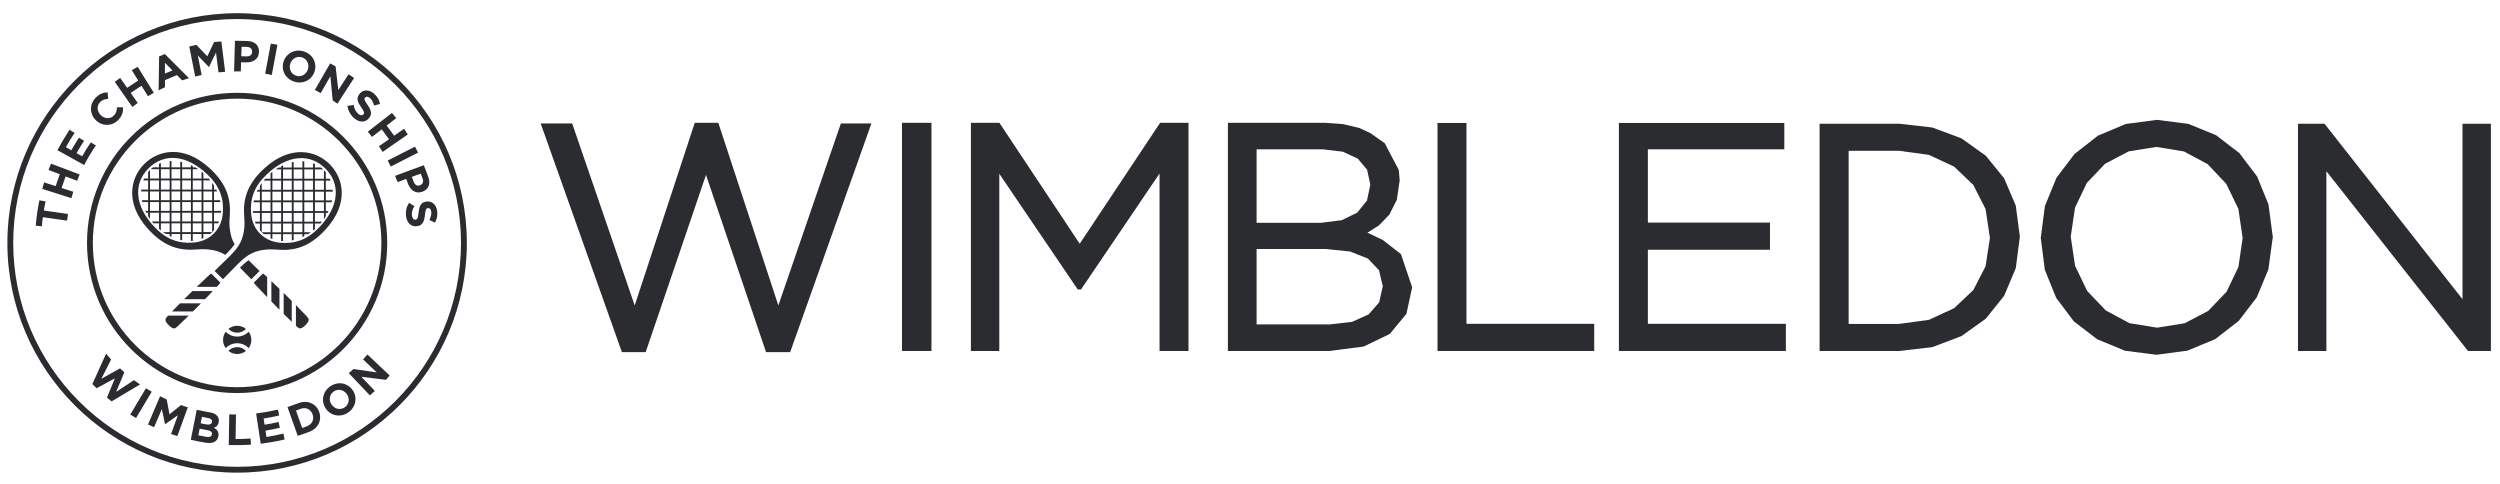 <svg xmlns="http://www.w3.org/2000/svg" width="186" height="36" viewBox="0 0 186 36" fill="none"><g clip-path="url(#clip0_218_1444)"><path fill-rule="evenodd" clip-rule="evenodd" d="M17.647 24.237C17.399 24.237 17.174 24.327 16.994 24.47C17.159 24.643 17.39 24.75 17.647 24.751C17.904 24.751 18.135 24.643 18.3 24.47C18.121 24.327 17.895 24.237 17.647 24.237ZM28.81 18.074C28.81 11.906 23.809 6.905 17.64 6.905C11.472 6.905 6.473 11.906 6.473 18.074C6.473 24.242 11.473 29.242 17.64 29.242C23.808 29.242 28.81 24.241 28.81 18.074ZM17.64 7.34C23.56 7.34 28.375 12.155 28.375 18.074C28.375 23.992 23.56 28.807 17.64 28.807C11.721 28.807 6.907 23.992 6.907 18.074C6.907 12.156 11.722 7.34 17.64 7.34ZM17.641 1.417C26.825 1.417 34.298 8.889 34.298 18.075C34.298 27.26 26.825 34.731 17.641 34.731C8.457 34.731 0.984 27.259 0.984 18.074C0.984 8.889 8.456 1.417 17.641 1.417ZM34.733 18.088V18.062C34.725 8.644 27.065 0.986 17.648 0.982H17.634C8.215 0.986 0.553 8.648 0.549 18.068V18.081C0.553 27.502 8.219 35.165 17.641 35.165C27.063 35.165 34.725 27.506 34.733 18.088ZM30.213 16.102C30.284 16.589 30.585 16.893 31.034 16.828L31.04 16.828C31.433 16.77 31.56 16.488 31.613 16.013C31.657 15.608 31.69 15.504 31.838 15.483L31.846 15.482C31.955 15.466 32.056 15.553 32.084 15.743C32.111 15.934 32.056 16.142 31.947 16.363L32.359 16.566C32.509 16.31 32.571 16.015 32.523 15.686C32.456 15.225 32.138 14.936 31.728 14.995H31.721C31.273 15.061 31.19 15.373 31.14 15.845C31.099 16.235 31.046 16.322 30.92 16.341L30.913 16.342C30.781 16.361 30.682 16.25 30.652 16.047C30.615 15.789 30.69 15.561 30.829 15.333L30.434 15.091C30.232 15.397 30.163 15.759 30.213 16.102V16.102ZM31.444 13.294C31.526 13.531 31.451 13.714 31.239 13.79L31.233 13.791C31.048 13.857 30.869 13.764 30.78 13.53L30.642 13.157L31.303 12.92L31.444 13.294ZM30.352 13.663C30.533 14.14 30.913 14.443 31.411 14.268L31.417 14.266C31.838 14.117 32.066 13.737 31.87 13.181L31.711 12.751L31.53 12.294L29.393 13.083L29.582 13.55L30.223 13.312L30.352 13.663H30.352V13.663ZM30.876 10.911L28.845 11.945L29.072 12.391L31.104 11.358L30.877 10.911H30.876ZM28.468 11.303L30.339 10.003L30.062 9.581L29.323 10.096L28.768 9.34L29.481 8.788L29.163 8.402L27.362 9.799L27.68 10.185L28.403 9.624L28.943 10.36L28.192 10.882L28.468 11.304L28.468 11.303ZM27.175 7.252C27.246 7.168 27.381 7.167 27.526 7.293C27.672 7.419 27.767 7.613 27.829 7.851L28.273 7.734C28.219 7.443 28.073 7.178 27.82 6.961C27.467 6.657 27.037 6.648 26.766 6.961L26.763 6.966C26.467 7.309 26.609 7.599 26.88 7.988C27.105 8.312 27.122 8.411 27.038 8.508L27.034 8.513C26.947 8.614 26.8 8.595 26.644 8.461C26.447 8.291 26.354 8.069 26.309 7.806L25.852 7.882C25.901 8.246 26.086 8.565 26.348 8.791C26.721 9.112 27.148 9.145 27.444 8.801L27.448 8.796C27.708 8.495 27.619 8.199 27.347 7.805C27.114 7.471 27.072 7.371 27.17 7.257L27.174 7.252H27.175V7.252ZM25.17 6.702L24.968 4.937L24.563 4.716L23.426 6.69L23.859 6.927L24.582 5.671L24.751 7.474L25.104 7.715L26.343 5.803L25.933 5.524L25.17 6.702H25.17ZM21.606 4.715C21.737 4.347 22.107 4.14 22.488 4.275C22.868 4.41 23.03 4.813 22.898 5.181L22.897 5.187C22.766 5.556 22.394 5.762 22.015 5.627C21.634 5.492 21.473 5.089 21.604 4.721L21.606 4.715H21.606ZM23.395 5.351C23.612 4.74 23.312 4.077 22.649 3.842C21.986 3.606 21.327 3.935 21.11 4.545L21.108 4.551C20.89 5.162 21.19 5.825 21.854 6.061C22.516 6.296 23.175 5.967 23.393 5.357L23.395 5.351H23.395ZM20.222 5.574L20.641 3.334L20.148 3.242L19.729 5.482L20.221 5.575H20.222V5.574ZM18.31 4.641C18.821 4.652 19.243 4.413 19.267 3.886V3.88C19.287 3.434 19.021 3.08 18.431 3.053L17.973 3.039L17.481 3.036L17.413 5.314H17.916L17.937 4.63L18.31 4.642V4.641ZM17.978 3.481L18.377 3.491C18.628 3.503 18.768 3.642 18.759 3.867V3.874C18.75 4.069 18.597 4.201 18.347 4.195L17.95 4.183L17.978 3.481ZM16.751 5.343L16.469 3.082L15.929 3.127L15.424 4.192L14.612 3.337L14.081 3.459L14.522 5.694L15.003 5.578L14.719 4.132L15.539 4.984L15.552 4.982L16.07 3.906L16.254 5.383L16.752 5.342L16.751 5.343ZM14.06 5.817L12.267 4.022L11.838 4.196L11.8 6.719L12.272 6.489L12.275 5.962L13.164 5.585L13.55 5.981L14.06 5.816V5.817ZM12.273 4.671L12.832 5.242L12.27 5.47L12.273 4.671ZM11.444 6.906L10.243 4.97L9.807 5.224L10.283 5.99L9.458 6.533L8.94 5.795L8.54 6.093L9.847 7.959L10.248 7.661L9.723 6.912L10.527 6.382L11.009 7.159L11.445 6.906L11.444 6.906ZM8.044 7.359L8.007 6.873C7.711 6.877 7.428 6.959 7.125 7.264C6.633 7.761 6.666 8.483 7.125 8.938L7.13 8.943C7.595 9.404 8.314 9.414 8.786 8.937C9.095 8.625 9.167 8.33 9.154 7.987H8.701C8.69 8.229 8.652 8.416 8.468 8.6C8.194 8.878 7.772 8.841 7.495 8.566L7.49 8.561C7.212 8.286 7.18 7.865 7.451 7.592C7.611 7.43 7.806 7.372 8.044 7.359H8.044ZM3.114 16.836C3.132 16.592 3.161 16.348 3.193 16.158C3.342 16.179 4.988 16.416 4.988 16.416L5.06 15.92C5.06 15.92 3.346 15.673 3.265 15.662C3.281 15.509 3.345 15.194 3.388 14.985L2.932 14.902C2.804 15.503 2.711 16.149 2.658 16.787L3.114 16.836V16.836ZM3.143 14.052L5.314 14.745L5.452 14.265L4.581 13.986L4.882 13.125L5.738 13.448L5.928 12.982L3.797 12.176L3.606 12.643L4.449 12.961L4.141 13.846L3.283 13.572L3.144 14.052H3.143ZM4.271 11.172L6.265 12.279C6.482 11.847 6.866 11.202 7.135 10.82L6.752 10.591C6.546 10.895 6.237 11.392 6.116 11.627L5.698 11.395C5.846 11.112 6.059 10.776 6.255 10.474L5.871 10.244C5.649 10.597 5.456 10.913 5.307 11.177L4.903 10.953C5.064 10.642 5.313 10.242 5.55 9.886L5.167 9.657C4.866 10.125 4.475 10.783 4.271 11.172V11.172ZM28.993 27.939L27.336 26.373L27.013 26.74L28.026 27.706L26.293 27.455L25.948 27.764L27.52 29.416L27.889 29.085L26.889 28.034L28.71 28.259L28.993 27.939ZM25.878 30.707C26.469 30.325 26.61 29.601 26.258 29.057L26.254 29.051C25.902 28.507 25.193 28.341 24.602 28.723C24.011 29.105 23.87 29.829 24.223 30.373L24.226 30.379C24.579 30.923 25.288 31.089 25.879 30.707H25.878ZM25.817 29.342L25.821 29.347C26.033 29.675 25.972 30.096 25.632 30.315C25.293 30.535 24.875 30.417 24.662 30.089L24.659 30.084C24.446 29.756 24.508 29.335 24.847 29.115C25.186 28.895 25.604 29.013 25.817 29.342V29.342ZM23.736 30.617C23.504 30.018 22.864 29.738 22.195 29.998L21.39 30.286L22.151 32.425C22.397 32.353 22.642 32.272 23.02 32.124C23.689 31.866 23.971 31.221 23.738 30.623L23.735 30.617H23.736ZM22.36 30.42C22.742 30.272 23.103 30.435 23.249 30.812L23.251 30.818C23.398 31.195 23.222 31.549 22.857 31.703C22.679 31.777 22.484 31.846 22.484 31.846C22.484 31.846 22.05 30.62 22.021 30.545C22.132 30.51 22.359 30.42 22.359 30.42H22.36ZM20.773 30.912C20.759 30.843 20.679 30.475 20.679 30.475C20.091 30.61 19.597 30.695 19.055 30.762L19.398 33.017C20.012 32.932 20.586 32.838 21.176 32.697L21.082 32.26C20.631 32.367 20.247 32.445 19.823 32.511L19.752 32.039C20.093 31.981 20.536 31.903 20.821 31.83L20.727 31.394C20.358 31.484 20.002 31.55 19.684 31.597L19.614 31.139C19.943 31.094 20.52 30.975 20.773 30.911L20.773 30.912ZM17.528 32.663C17.532 32.586 17.557 30.839 17.557 30.839L17.056 30.831L17.02 33.112C17.501 33.126 18.132 33.119 18.672 33.081C18.672 33.081 18.649 32.768 18.641 32.625C18.283 32.65 17.8 32.665 17.529 32.663L17.528 32.663ZM15.908 31.823C16.094 31.78 16.238 31.634 16.276 31.38L16.277 31.373C16.299 31.218 16.266 31.085 16.178 30.966C16.068 30.819 15.875 30.718 15.617 30.68C15.387 30.638 15.039 30.576 14.637 30.488L14.195 32.719C14.585 32.806 14.95 32.879 15.314 32.941C15.825 33.02 16.189 32.857 16.248 32.444L16.25 32.438C16.294 32.136 16.155 31.96 15.908 31.823V31.823ZM15.481 31.101C15.699 31.139 15.793 31.237 15.771 31.386L15.77 31.392C15.746 31.56 15.589 31.615 15.378 31.579C15.166 31.543 15.069 31.527 14.931 31.489C14.943 31.44 15.009 31.078 15.024 31.015C15.089 31.029 15.262 31.064 15.481 31.101V31.101ZM15.438 32.006C15.679 32.043 15.788 32.154 15.766 32.306L15.765 32.312C15.74 32.481 15.597 32.538 15.378 32.507C15.094 32.457 14.903 32.419 14.757 32.386C14.77 32.33 14.839 31.973 14.854 31.899C15.027 31.938 15.252 31.976 15.438 32.006H15.438ZM13.196 32.443L13.973 30.306L13.464 30.136L12.612 30.828L12.401 29.716L11.908 29.482L11.012 31.581L11.463 31.786L12.041 30.434L12.276 31.557L12.287 31.561L13.234 30.894L12.726 32.293L13.196 32.443V32.443ZM10.123 31.101L11.29 29.143L10.859 28.886L9.692 30.844L10.123 31.101ZM8.303 29.863L10.418 28.604L9.969 28.284L8.642 29.156L9.252 27.696L8.932 27.406L7.542 28.182L8.266 26.743L7.893 26.313L6.871 28.574L7.189 28.884L8.547 28.15L7.958 29.579L8.302 29.863H8.303ZM19.476 17.283V16.631H20.129V17.283H19.476ZM19.11 14.259H19.338V14.911H18.89C18.879 14.957 18.869 15.003 18.86 15.049H19.337V15.702H18.814C18.816 15.748 18.815 15.794 18.819 15.839H19.337V16.492H18.969C18.986 16.538 19.002 16.585 19.023 16.631H19.337V17.131L19.471 17.283H19.475V17.287C19.524 17.335 19.576 17.378 19.628 17.421H20.128V17.732C20.173 17.752 20.22 17.768 20.266 17.784V17.421H20.919V17.932C20.965 17.936 21.011 17.936 21.057 17.937V17.421H21.71V17.889C21.756 17.881 21.802 17.87 21.848 17.859V17.421H22.5V17.637C22.547 17.617 22.593 17.597 22.639 17.573V17.421C22.948 17.421 22.879 17.456 23.123 17.283H22.639V16.631H23.291V17.156C23.338 17.119 23.384 17.083 23.429 17.044V16.631H23.844C23.884 16.584 23.921 16.538 23.958 16.492H23.429V15.839H24.101V16.304C24.273 16.058 24.24 16.131 24.24 15.839H24.38C24.404 15.794 24.425 15.748 24.446 15.702H24.24V15.049H24.671C24.682 15.003 24.694 14.957 24.703 14.911H24.24V14.259H24.754C24.753 14.213 24.753 14.165 24.749 14.12H24.24V13.437H24.596C24.579 13.39 24.562 13.343 24.542 13.298H24.239V12.814C24.195 12.76 24.151 12.707 24.101 12.657V13.298H23.429V12.603H24.04C23.841 12.415 23.924 12.464 23.429 12.464V12.198C23.384 12.178 23.337 12.162 23.291 12.145V12.464H22.638V12.002C22.592 11.998 22.546 11.998 22.499 11.996V12.464H21.847V12.047C21.801 12.055 21.755 12.067 21.709 12.078V12.465H21.056V12.302C21.01 12.322 20.964 12.343 20.918 12.367V12.465C20.7 12.465 20.76 12.44 20.518 12.603H20.918V13.299H20.265V12.787C20.219 12.824 20.172 12.86 20.127 12.899V13.299H19.727C19.687 13.344 19.65 13.391 19.612 13.437H20.127V14.12H19.474V13.616C19.3 13.862 19.336 13.795 19.336 14.12H19.172C19.149 14.166 19.129 14.213 19.108 14.259H19.11V14.259ZM23.43 14.259H24.102V14.911H23.43V14.259ZM19.476 14.259H20.128V14.911H19.476V14.259ZM20.267 14.911V14.259H20.92V14.911H20.267ZM21.058 14.911V14.259H21.71V14.911H21.058ZM21.848 15.05H22.501V15.702H21.848V15.05ZM22.639 15.702V15.05H23.292V15.702H22.639ZM23.43 15.702V15.05H24.102V15.702H23.43ZM20.266 15.05H20.919V15.702H20.266V15.05ZM21.057 15.702V15.05H21.71V15.702H21.057ZM21.848 15.84H22.501V16.492H21.848V15.84ZM22.639 16.492V15.84H23.292V16.492H22.639ZM21.057 16.492V15.84H21.71V16.492H21.057ZM21.057 16.631H21.71V17.283H21.057V16.631ZM21.848 17.283V16.631H22.5V17.283H21.848ZM19.475 15.05H20.128V15.702H19.475V15.05ZM20.266 16.493V15.841H20.919V16.493H20.266ZM20.266 16.631H20.919V17.284H20.266V16.631ZM19.475 15.84H20.128V16.492H19.475V15.84ZM20.266 14.12V13.437H20.919V14.12H20.266ZM21.057 13.299V12.603H21.709V13.299H21.057ZM21.057 14.12V13.437H21.709V14.12H21.057ZM21.847 13.299V12.603H22.5V13.299H21.847ZM21.847 14.12V13.437H22.5V14.12H21.847ZM23.291 13.299H22.638V12.603H23.291V13.299ZM22.638 14.12V13.437H23.291V14.12H22.638ZM21.847 14.911V14.259H22.5V14.911H21.847ZM22.638 14.911V14.259H23.291V14.911H22.638ZM23.429 14.12V13.437H24.101V14.12H23.429ZM19.352 17.392C18.85 16.892 18.719 16.293 18.684 15.886C18.59 14.805 18.9 13.884 19.822 12.999C21.418 11.468 23.081 11.413 24.208 12.536C25.335 13.659 25.277 15.326 23.745 16.922C22.86 17.845 21.939 18.154 20.858 18.061C20.451 18.025 19.854 17.892 19.352 17.392L19.352 17.392ZM18.169 16.117C18.19 16.369 18.195 16.595 18.188 16.8C18.12 17.723 17.886 18.267 17.132 19.02L15.967 20.159L16.585 20.777L17.724 19.613C18.473 18.863 19.021 18.625 19.945 18.557C20.15 18.549 20.376 18.555 20.627 18.575C21.849 18.672 23.011 18.419 24.253 17.042C25.971 15.136 25.572 13.261 24.528 12.217C23.485 11.173 21.609 10.774 19.702 12.492C18.326 13.733 18.073 14.896 18.169 16.118L18.169 16.117ZM16.384 21.016L15.728 20.36C15.686 20.359 15.647 20.39 15.587 20.445C15.529 20.499 15.519 20.506 15.459 20.561L15.43 20.588C15.188 20.817 14.918 21.073 14.637 21.344H16.127C16.14 21.33 16.153 21.316 16.166 21.302L16.192 21.275C16.245 21.219 16.248 21.212 16.298 21.157C16.355 21.096 16.385 21.058 16.384 21.016ZM15.831 21.657H14.314C14.111 21.853 13.905 22.054 13.701 22.258H15.255C15.455 22.05 15.649 21.847 15.831 21.657H15.831ZM14.951 22.57H13.389C13.188 22.773 12.991 22.974 12.803 23.171H14.357C14.557 22.971 14.756 22.77 14.951 22.57ZM14.043 23.483H12.508C12.489 23.504 12.469 23.526 12.45 23.546C12.293 23.716 12.2 23.838 12.553 24.191C12.905 24.544 13.028 24.451 13.198 24.294C13.259 24.237 13.321 24.18 13.383 24.12C13.597 23.919 13.819 23.704 14.043 23.483ZM14.401 18.046C13.321 18.139 12.399 17.83 11.514 16.908C9.983 15.312 9.925 13.646 11.052 12.522C12.179 11.399 13.842 11.454 15.438 12.985C16.36 13.87 16.669 14.791 16.576 15.871C16.54 16.279 16.409 16.878 15.908 17.377C15.405 17.877 14.809 18.011 14.401 18.046H14.401ZM17.457 18.172C17.217 17.761 17.113 17.343 17.073 16.786C17.065 16.58 17.071 16.354 17.091 16.103C17.188 14.882 16.934 13.719 15.557 12.478C13.65 10.76 11.775 11.159 10.732 12.202C9.688 13.246 9.288 15.122 11.007 17.028C12.248 18.405 13.411 18.658 14.632 18.561C14.884 18.541 15.11 18.535 15.315 18.544C15.897 18.587 16.33 18.698 16.758 18.962L16.932 18.792C17.153 18.57 17.322 18.371 17.457 18.173V18.172H17.457ZM15.786 15.826V16.479H15.133V15.826H15.786ZM14.342 16.617H14.995V17.269H14.342V16.617ZM14.995 15.688H14.342V15.035H14.995V15.688ZM14.204 15.035V15.688H13.551V15.035H14.204ZM13.413 15.035V15.688H12.76V15.035H13.413ZM12.622 15.035V15.688H11.969V15.035H12.622ZM11.831 15.035V15.688H11.159V15.035H11.831ZM15.786 15.687H15.133V15.035H15.786V15.687ZM14.995 14.244V14.896H14.342V14.244H14.995ZM14.995 14.105H14.342V13.422H14.995V14.105ZM14.204 13.422V14.105H13.551V13.422H14.204ZM14.204 13.283H13.551V12.588H14.204V13.283ZM15.786 17.268H15.133V16.616H15.786V17.268ZM15.924 16.478V15.825H16.442C16.446 15.78 16.445 15.733 16.447 15.687H15.924V15.035H16.4C16.392 14.989 16.382 14.943 16.371 14.897H15.923V14.244H16.151C16.13 14.198 16.11 14.152 16.087 14.106H15.923C15.923 13.777 15.959 13.849 15.785 13.601V14.106H15.132V13.422H15.647C15.61 13.376 15.572 13.329 15.533 13.284H15.132V12.885C15.087 12.845 15.04 12.809 14.994 12.772V13.284H14.341V12.588H14.742C14.498 12.425 14.562 12.45 14.341 12.45V12.351C14.295 12.328 14.249 12.308 14.203 12.286V12.45H13.551V12.063C13.505 12.052 13.459 12.041 13.413 12.032V12.45H12.76V11.982C12.714 11.984 12.668 11.984 12.622 11.988V12.45H11.969V12.132C11.923 12.148 11.876 12.163 11.831 12.183V12.45C11.335 12.45 11.42 12.402 11.22 12.589H11.831V13.284H11.159V12.643C11.109 12.693 11.065 12.746 11.02 12.8V13.284H10.718C10.697 13.329 10.681 13.377 10.663 13.423H11.02V14.106H10.51C10.507 14.152 10.507 14.198 10.505 14.244H11.02V14.897H10.557C10.566 14.943 10.577 14.989 10.588 15.035H11.02V15.688H10.814C10.835 15.734 10.857 15.78 10.88 15.826H11.02C11.02 16.12 10.986 16.043 11.159 16.29V15.826H11.831V16.478H11.302C11.339 16.525 11.376 16.572 11.415 16.617H11.831V17.031C11.876 17.07 11.923 17.105 11.969 17.142V16.617H12.622V17.27H12.137C12.384 17.443 12.307 17.408 12.622 17.408V17.56C12.668 17.583 12.714 17.603 12.76 17.624V17.408H13.413V17.846C13.459 17.857 13.505 17.867 13.551 17.876V17.408H14.203V17.925C14.249 17.923 14.296 17.923 14.341 17.919V17.408H14.994V17.772C15.04 17.755 15.087 17.739 15.132 17.72V17.408H15.632C15.684 17.365 15.736 17.322 15.785 17.273V17.27L15.923 17.118V16.618H16.238C16.258 16.573 16.274 16.526 16.292 16.479H15.923V16.478H15.924ZM14.995 15.825V16.478H14.342V15.825H14.995ZM14.204 15.825V16.478H13.551V15.825H14.204ZM13.551 16.616H14.204V17.269H13.551V16.616ZM12.76 16.616H13.413V17.269H12.76V16.616ZM13.413 15.825V16.478H12.76V15.825H13.413ZM12.622 15.825V16.478H11.969V15.825H12.622ZM13.413 14.897H12.76V14.244H13.413V14.897ZM12.622 14.244V14.896H11.969V14.244H12.622ZM11.831 14.244V14.896H11.159V14.244H11.831ZM14.204 14.896H13.551V14.244H14.204V14.896ZM12.622 13.422V14.105H11.97V13.422H12.622ZM11.832 13.422V14.105H11.159V13.422H11.832ZM13.414 13.422V14.105H12.761V13.422H13.414ZM13.414 13.283H12.761V12.588H13.414V13.283ZM12.623 12.588V13.283H11.97V12.588H12.623ZM15.786 14.896H15.134V14.244H15.786V14.896ZM19.31 20.162L18.487 19.357C18.31 19.483 18.131 19.64 17.934 19.837L17.857 19.916L18.696 20.776L19.31 20.162H19.31ZM22.017 22.7V24.234C22.038 24.253 22.06 24.273 22.08 24.293C22.25 24.45 22.372 24.543 22.725 24.19C23.078 23.837 22.985 23.715 22.828 23.545C22.771 23.484 22.713 23.422 22.654 23.36C22.453 23.146 22.238 22.924 22.017 22.7ZM21.705 23.941V22.385C21.506 22.186 21.304 21.986 21.104 21.792V23.354C21.307 23.555 21.508 23.753 21.705 23.941ZM20.791 23.042V21.489C20.584 21.288 20.382 21.095 20.19 20.912V22.429C20.387 22.632 20.588 22.838 20.791 23.042ZM17.647 25.041C17.311 25.041 17.009 24.902 16.792 24.68C16.669 24.852 16.595 25.061 16.595 25.289C16.595 25.517 16.669 25.726 16.792 25.898C17.009 25.676 17.311 25.537 17.647 25.537C17.983 25.537 18.285 25.676 18.503 25.898C18.625 25.726 18.7 25.517 18.7 25.289C18.7 25.062 18.626 24.852 18.502 24.68C18.285 24.902 17.983 25.041 17.648 25.041H17.647ZM17.647 25.827C17.389 25.827 17.158 25.936 16.993 26.108C17.173 26.252 17.398 26.341 17.647 26.341C17.895 26.341 18.12 26.252 18.3 26.108C18.135 25.936 17.904 25.827 17.647 25.827ZM19.878 22.106V20.617C19.864 20.603 19.85 20.59 19.837 20.577L19.809 20.552C19.753 20.499 19.746 20.496 19.691 20.445C19.63 20.389 19.592 20.359 19.55 20.36L18.894 21.016C18.893 21.058 18.923 21.096 18.979 21.157C19.033 21.215 19.039 21.225 19.095 21.285L19.122 21.314C19.351 21.556 19.607 21.825 19.878 22.107V22.106Z" fill="#2A2C2F"></path></g><g clip-path="url(#clip1_218_1444)"><path fill-rule="evenodd" clip-rule="evenodd" d="M64.832 9.186H62.561L57.91 22.725L53.442 9.137H51.69L47.222 22.725L42.57 9.186H40.226L46.269 26.198H48.039L52.526 13.013L56.994 26.198H58.789L64.832 9.186Z" fill="#2A2C2F"></path><path fill-rule="evenodd" clip-rule="evenodd" d="M67.109 9.137H69.3V26.113H67.109V9.137Z" fill="#2A2C2F"></path><path fill-rule="evenodd" clip-rule="evenodd" d="M88.424 9.137H86.312L80.33 18.135L74.355 9.137H72.236V26.113H74.348V12.928L80.184 21.535H80.428L86.27 12.91V26.113H88.424V9.137Z" fill="#2A2C2F"></path><path fill-rule="evenodd" clip-rule="evenodd" d="M105.065 21.37L104.228 18.904L102.879 17.854V21.297L102.611 22.493L101.835 23.384L100.596 23.946L98.936 24.135H93.491V18.525H98.6L100.438 18.709L101.774 19.24L102.598 20.106L102.879 21.297V17.854L101.738 17.311L102.605 16.761L102.782 16.578L103.374 15.956L103.923 14.863L104.137 13.428L104.07 12.647L103.026 10.657L101.951 9.9V13.74L101.701 14.93L100.975 15.821L99.821 16.383L98.271 16.578H93.491V11.109H98.411L99.9 11.286L101.017 11.799L101.713 12.629L101.951 13.74V9.9L101.133 9.522L99.931 9.235L98.576 9.137H91.355V26.113H98.887L101.457 25.783L103.404 24.843L103.984 24.135L104.637 23.354L105.065 21.37Z" fill="#2A2C2F"></path><path fill-rule="evenodd" clip-rule="evenodd" d="M118.61 24.092H109.105V9.149H106.951V24.092V26.113H118.61V24.092Z" fill="#2A2C2F"></path><path fill-rule="evenodd" clip-rule="evenodd" d="M132.869 24.092H122.602V18.58H131.685V16.56H122.602V11.109H132.753V9.149H120.447V11.109V16.56V18.58V24.092V26.113H132.869V24.092Z" fill="#2A2C2F"></path><path fill-rule="evenodd" clip-rule="evenodd" d="M150.278 17.61L149.973 15.296L149.106 13.264L148.05 11.963V17.701L147.726 19.813L146.817 21.578L145.388 22.927L143.521 23.793L141.293 24.099H137.539V11.219H141.293L143.521 11.524L145.388 12.397L146.817 13.764L147.726 15.553L148.05 17.701V11.963L147.739 11.579L147.226 11.219L145.938 10.297L143.765 9.485L141.293 9.204H135.378V26.113H141.293L143.765 25.826L145.938 25.002L147.739 23.714L149.106 22.011L149.973 19.954L150.278 17.61Z" fill="#2A2C2F"></path><path fill-rule="evenodd" clip-rule="evenodd" d="M169.103 17.689L169.097 17.61L169.085 17.549L168.773 15.199L167.925 13.123L166.851 11.713V17.714L166.539 19.862L165.66 21.7L164.293 23.128L162.541 24.05L160.484 24.379L158.433 24.044L156.669 23.097L155.283 21.645L154.386 19.777L154.062 17.61L154.38 15.455L155.259 13.612L156.62 12.183L158.378 11.261L160.435 10.932L162.486 11.268L164.25 12.214L165.63 13.673L166.533 15.534L166.851 17.689V17.714V11.713L166.607 11.384L166.008 10.932L164.879 10.059L162.816 9.217L160.484 8.917L158.158 9.223L156.083 10.096L154.343 11.457L153 13.227L152.14 15.333L151.834 17.689V17.714L152.134 20.07L152.976 22.157L154.294 23.909L156.028 25.24L158.097 26.095L160.435 26.394L162.749 26.088L164.818 25.228L165.911 24.379L166.558 23.879L167.901 22.127L168.767 20.045L169.085 17.714L169.103 17.689Z" fill="#2A2C2F"></path><path fill-rule="evenodd" clip-rule="evenodd" d="M185.322 9.204H183.21V22.261L172.943 9.204H170.971V26.113H173.083V12.739L183.619 26.113H185.322V9.204Z" fill="#2A2C2F"></path></g><defs><clipPath id="clip0_218_1444"><rect width="34.183" height="34.183" fill="white" transform="translate(0.549 0.982)"></rect></clipPath><clipPath id="clip1_218_1444"><rect width="145.096" height="17.476" fill="white" transform="translate(40.226 8.917)"></rect></clipPath></defs></svg>